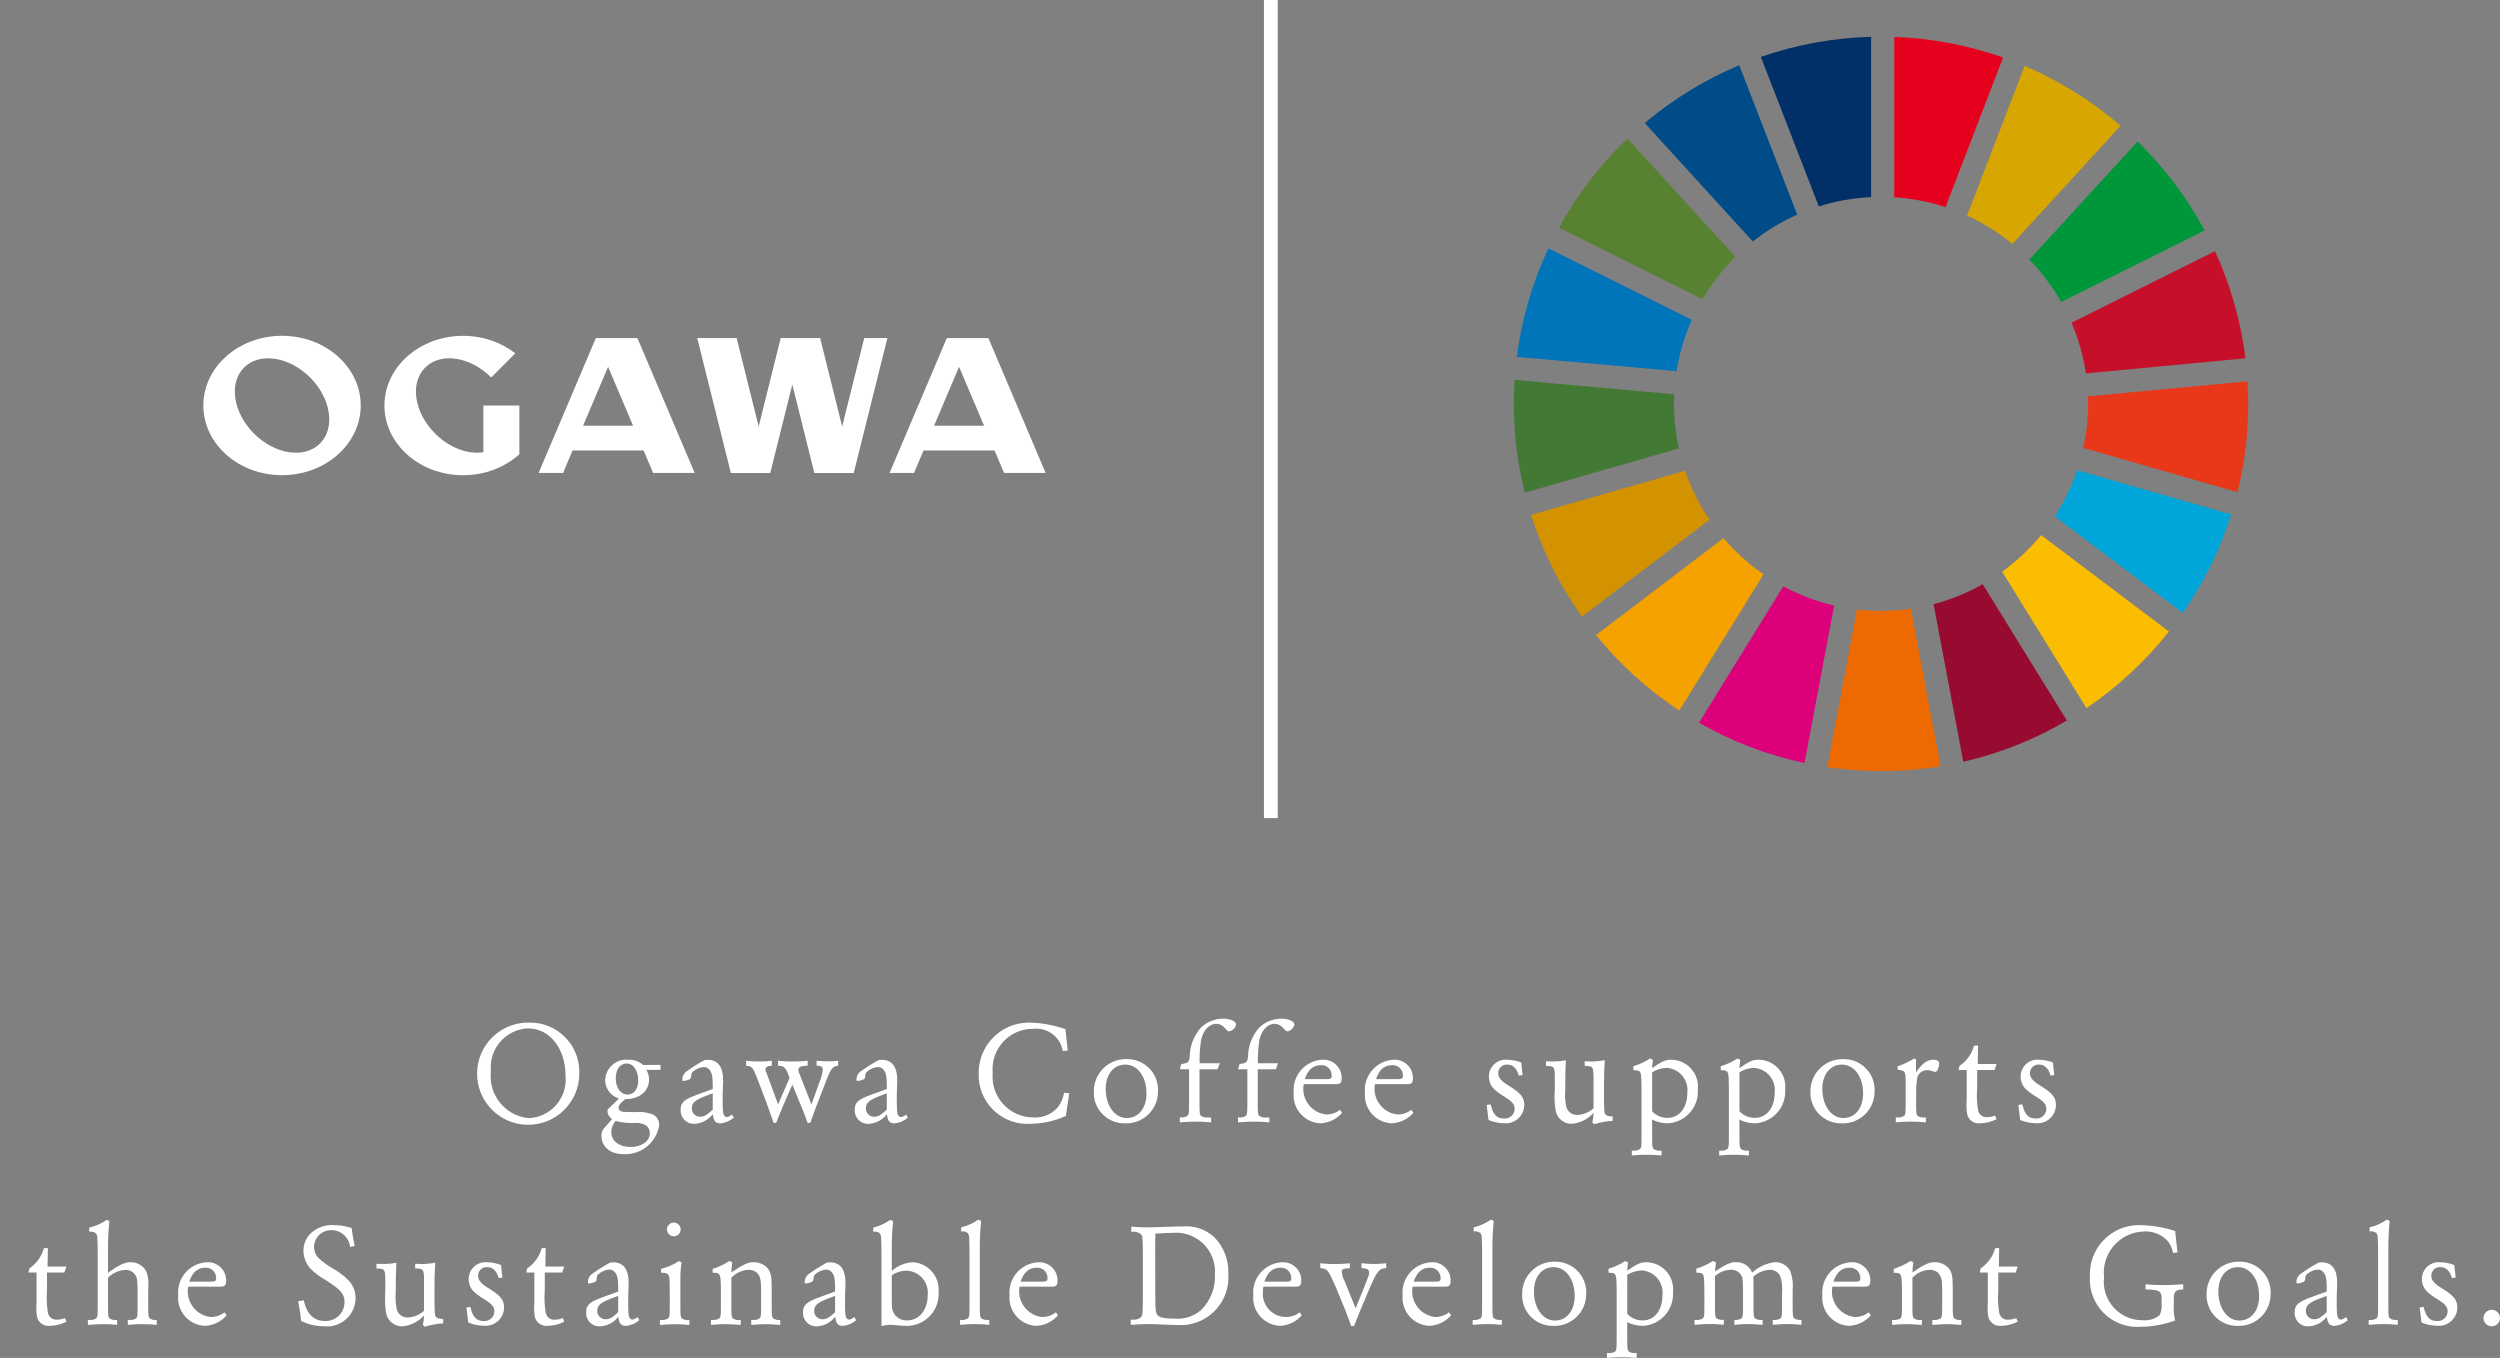 <?xml version="1.0" encoding="utf-8"?>
<!-- Generator: Adobe Illustrator 26.5.0, SVG Export Plug-In . SVG Version: 6.00 Build 0)  -->
<svg version="1.1" id="レイヤー_1" xmlns="http://www.w3.org/2000/svg" xmlns:xlink="http://www.w3.org/1999/xlink" x="0px"
	 y="0px" viewBox="0 0 135.781 73.753" style="enable-background:new 0 0 135.781 73.753;" xml:space="preserve">
<rect x="0" y="0" width="135.781" height="73.753" fill="#808080" stroke="none"/>
<style type="text/css">
	.st0{fill:#FFFFFF;}
	.st1{fill:#588131;}
	.st2{fill:#D7A600;}
	.st3{fill:#C60F28;}
	.st4{fill:#00973B;}
	.st5{fill:#427935;}
	.st6{fill:#FABD00;}
	.st7{fill:#E83819;}
	.st8{fill:#F5A200;}
	.st9{fill:#0075BA;}
	.st10{fill:#970B31;}
	.st11{fill:#00A6D9;}
	.st12{fill:#ED6A02;}
	.st13{fill:#E5001E;}
	.st14{fill:#DC007A;}
	.st15{fill:#003067;}
	.st16{fill:#D39200;}
	.st17{fill:#004C88;}
</style>
<path class="st0" d="M31.462,58.339c-0.014,1.533-1.268,2.764-2.8,2.75c-1.533-0.014-2.764-1.268-2.75-2.8
	c0.014-1.533,1.268-2.764,2.8-2.75c0.003,0,0.005,0,0.008,0c1.478-0.037,2.707,1.13,2.744,2.608
	C31.466,58.211,31.465,58.275,31.462,58.339z M26.662,58.195c-0.144,1.253,0.755,2.385,2.008,2.529
	c0.021,0.002,0.043,0.005,0.064,0.006c1.158-0.06,2.048-1.048,1.988-2.207c-0.001-0.027-0.003-0.054-0.006-0.08
	c0-1.5-0.855-2.59-2.047-2.59c-1.171,0.058-2.073,1.054-2.015,2.224c0.002,0.041,0.005,0.082,0.01,0.123L26.662,58.195z"/>
<path class="st0" d="M35.874,58.107h-0.767c0.095,0.16,0.144,0.342,0.144,0.528c0,0.632-0.52,1.063-1.28,1.063h-0.016l-0.143,0.128
	c-0.144,0.121-0.216,0.232-0.216,0.32c0.001,0.084,0.047,0.16,0.12,0.2c0.087,0.048,0.111,0.048,0.759,0.056
	c0.308-0.031,0.618,0.003,0.912,0.1c0.257,0.085,0.427,0.33,0.416,0.6c-0.14,0.945-0.974,1.629-1.928,1.583
	c-0.735,0-1.207-0.392-1.207-1c-0.014-0.168,0.051-0.334,0.176-0.447l0.4-0.456c-0.145-0.095-0.24-0.251-0.256-0.424
	c0.003-0.038,0.011-0.076,0.024-0.112l0.607-0.583c-0.447-0.131-0.753-0.542-0.751-1.008c0.029-0.638,0.569-1.132,1.207-1.103
	c0.016,0.001,0.032,0.002,0.049,0.003c0.296-0.012,0.586,0.091,0.808,0.288l0.943-0.008L35.874,58.107z M33.2,61.49
	c0,0.479,0.432,0.807,1.055,0.807c0.592,0,1.04-0.32,1.04-0.751c0.002-0.176-0.085-0.342-0.232-0.44
	c-0.198-0.098-0.42-0.137-0.64-0.112c-0.334,0.009-0.668-0.029-0.991-0.112C33.285,61.051,33.203,61.266,33.2,61.49z M33.44,58.547
	c0,0.536,0.263,0.9,0.647,0.9c0.344,0,0.576-0.3,0.576-0.744c0-0.56-0.256-0.943-0.632-0.943c-0.347,0.004-0.587,0.323-0.587,0.787
	H33.44z"/>
<path class="st0" d="M39.854,60.7c-0.199,0.176-0.448,0.285-0.712,0.312c-0.28,0-0.392-0.128-0.424-0.5
	c-0.241,0.316-0.61,0.51-1.007,0.528c-0.399,0.012-0.732-0.302-0.745-0.701c-0.001-0.02,0-0.04,0.001-0.059
	c0-0.4,0.176-0.559,0.888-0.823l0.855-0.312c0.005-0.197,0-0.395-0.015-0.592c-0.033-0.376-0.208-0.6-0.473-0.6
	c-0.219,0.019-0.427,0.109-0.591,0.255c-0.072,0.064-0.072,0.064-0.1,0.288c-0.007,0.055-0.039,0.102-0.088,0.128
	c-0.101,0.046-0.209,0.075-0.32,0.088c-0.036,0-0.065-0.03-0.064-0.066c0-0.002,0-0.004,0-0.006
	c-0.005-0.177,0.079-0.346,0.224-0.448c0.317-0.229,0.648-0.437,0.992-0.623l0.168-0.008c0.543,0,0.831,0.384,0.831,1.1
	l-0.024,0.776v0.551c0,0.512,0.056,0.68,0.232,0.68c0.064,0,0.1-0.024,0.208-0.088c0.02-0.018,0.041-0.034,0.064-0.048L39.854,60.7z
	 M38.326,59.525c-0.575,0.224-0.751,0.375-0.751,0.663c-0.012,0.244,0.177,0.452,0.421,0.464c0.012,0.001,0.023,0.001,0.035,0
	c0.215,0,0.376-0.1,0.679-0.384v-0.887L38.326,59.525z"/>
<path class="st0" d="M40.527,57.612c0.236,0.03,0.473,0.043,0.711,0.04c0.227,0.004,0.455-0.01,0.68-0.04v0.272
	c-0.248,0.008-0.344,0.072-0.344,0.208c0.007,0.079,0.031,0.155,0.072,0.223c0.024,0.056,0.04,0.1,0.048,0.128l0.568,1.543
	l0.623-1.447l-0.1-0.248c-0.128-0.32-0.248-0.416-0.527-0.407v-0.272c0.266,0.03,0.533,0.043,0.8,0.04
	c0.27,0.002,0.539-0.011,0.807-0.04v0.272h-0.079c-0.3,0.008-0.424,0.072-0.424,0.231c0.006,0.084,0.03,0.166,0.072,0.24
	l0.639,1.631l0.449-1.255c0.084-0.202,0.14-0.415,0.167-0.632c0-0.143-0.088-0.215-0.287-0.215h-0.048v-0.272
	c0.287,0.024,0.455,0.032,0.655,0.032c0.171,0.002,0.342-0.009,0.512-0.032v0.272c-0.288,0.023-0.384,0.144-0.624,0.751
	l-0.543,1.407c-0.16,0.416-0.216,0.576-0.344,0.944h-0.145c-0.079-0.232-0.151-0.416-0.319-0.832l-0.512-1.247l-0.544,1.247
	c-0.08,0.184-0.151,0.376-0.231,0.568c-0.031,0.065-0.057,0.132-0.08,0.2l-0.025,0.064h-0.143c-0.021-0.052-0.037-0.105-0.048-0.16
	l-0.344-0.96l-0.408-1.079c-0.327-0.848-0.344-0.871-0.687-0.9L40.527,57.612z"/>
<path class="st0" d="M49.308,60.7c-0.199,0.176-0.448,0.285-0.712,0.312c-0.279,0-0.392-0.128-0.423-0.5
	c-0.241,0.316-0.61,0.51-1.008,0.528c-0.399,0.012-0.732-0.301-0.744-0.7c-0.001-0.02,0-0.04,0.001-0.06
	c0-0.4,0.175-0.559,0.887-0.823l0.855-0.312c0.005-0.197,0-0.395-0.015-0.592c-0.033-0.376-0.208-0.6-0.472-0.6
	c-0.22,0.019-0.427,0.108-0.592,0.255c-0.072,0.064-0.072,0.064-0.095,0.288c-0.007,0.054-0.04,0.102-0.088,0.128
	c-0.102,0.046-0.21,0.076-0.321,0.088c-0.036-0.001-0.064-0.031-0.063-0.067c0-0.002,0-0.004,0-0.005
	c-0.005-0.177,0.078-0.345,0.223-0.448c0.317-0.229,0.648-0.437,0.992-0.623l0.168-0.008c0.544,0,0.831,0.384,0.831,1.1
	l-0.024,0.776v0.551c0,0.512,0.056,0.68,0.232,0.68c0.064,0,0.1-0.024,0.208-0.088c0.02-0.018,0.041-0.034,0.064-0.048L49.308,60.7z
	 M47.781,59.525c-0.576,0.224-0.751,0.375-0.751,0.663c-0.012,0.244,0.177,0.452,0.421,0.464c0.011,0.001,0.022,0.001,0.034,0
	c0.216,0,0.376-0.1,0.679-0.384v-0.887L47.781,59.525z"/>
<path class="st0" d="M57.723,57.092c-0.123-0.77-0.832-1.306-1.607-1.215c-1.208-0.012-2.197,0.958-2.209,2.167
	c-0.001,0.075,0.002,0.149,0.009,0.223c-0.114,1.219,0.782,2.3,2.001,2.413c0.068,0.006,0.137,0.01,0.206,0.01
	c0.521,0.036,1.027-0.182,1.359-0.584c0.156-0.226,0.262-0.481,0.312-0.751l0.279,0.024L57.89,60.61
	c-0.594,0.271-1.237,0.415-1.89,0.424c-1.459,0.109-2.731-0.986-2.84-2.446c-0.007-0.091-0.009-0.182-0.006-0.273
	c-0.025-1.508,1.176-2.75,2.684-2.775c0.049-0.001,0.098,0,0.146,0.001c0.64,0.023,1.274,0.142,1.879,0.352l0.128,1.159
	L57.723,57.092z"/>
<path class="st0" d="M62.892,59.3c-0.004,0.95-0.778,1.716-1.728,1.712c-0.018,0-0.037,0-0.055-0.001
	c-0.915,0.024-1.677-0.698-1.701-1.614c-0.001-0.04-0.001-0.081,0.001-0.121c-0.008-0.96,0.763-1.745,1.723-1.753
	c0.023,0,0.045,0,0.068,0.001c0.921-0.016,1.68,0.718,1.695,1.638C62.896,59.208,62.895,59.254,62.892,59.3z M60.054,59.14
	c0,0.911,0.487,1.583,1.144,1.583c0.631,0,1.071-0.536,1.071-1.327c0-0.92-0.48-1.575-1.152-1.575
	C60.486,57.82,60.054,58.355,60.054,59.14L60.054,59.14z"/>
<path class="st0" d="M66.251,57.748l-0.12,0.327h-0.983v1.831c0,0.552,0.008,0.616,0.08,0.7c0.11,0.069,0.239,0.1,0.368,0.088h0.184
	v0.264c-0.4-0.032-0.6-0.04-0.832-0.04s-0.44,0.008-0.872,0.04V60.69h0.057c0.129,0.011,0.258-0.02,0.367-0.09
	c0.073-0.08,0.08-0.144,0.08-0.7v-1.825h-0.5l0.073-0.279c0.391-0.064,0.439-0.1,0.463-0.44c0.015-0.57,0.231-1.116,0.608-1.543
	c0.323-0.31,0.752-0.484,1.2-0.488c0.392,0,0.712,0.144,0.712,0.328c-0.042,0.185-0.19,0.326-0.376,0.36c-0.072,0-0.072,0-0.256-0.2
	c-0.112-0.131-0.275-0.207-0.447-0.208c-0.384,0-0.712,0.36-0.824,0.887c-0.063,0.416-0.089,0.836-0.08,1.256H66.251z"/>
<path class="st0" d="M69.414,57.748l-0.119,0.327h-0.984v1.831c0,0.552,0.008,0.616,0.08,0.7c0.11,0.069,0.239,0.1,0.368,0.088
	h0.184v0.264c-0.4-0.032-0.6-0.04-0.832-0.04s-0.44,0.008-0.871,0.04V60.69h0.06c0.129,0.012,0.258-0.019,0.367-0.088
	c0.073-0.08,0.08-0.144,0.08-0.7v-1.827h-0.5l0.072-0.279c0.391-0.064,0.439-0.1,0.464-0.44c0.014-0.57,0.229-1.116,0.607-1.543
	c0.323-0.31,0.752-0.484,1.2-0.488c0.392,0,0.712,0.144,0.712,0.328c-0.042,0.185-0.19,0.326-0.376,0.36c-0.072,0-0.072,0-0.256-0.2
	c-0.112-0.131-0.275-0.207-0.447-0.208c-0.384,0-0.712,0.36-0.824,0.887c-0.063,0.416-0.089,0.836-0.08,1.256H69.414z"/>
<path class="st0" d="M72.894,60.442c-0.302,0.345-0.733,0.551-1.191,0.568c-0.841-0.044-1.487-0.761-1.443-1.602
	c0.001-0.02,0.003-0.04,0.004-0.061c-0.081-0.906,0.588-1.706,1.494-1.787c0.019-0.002,0.038-0.003,0.057-0.004
	c0.545-0.036,1.016,0.376,1.053,0.921c0.001,0.018,0.002,0.036,0.002,0.054c0,0.288-0.064,0.352-0.336,0.352h-1.727
	c-0.141,0.76,0.361,1.491,1.121,1.632c0.034,0.006,0.068,0.011,0.103,0.015c0.272,0.002,0.537-0.088,0.751-0.256L72.894,60.442z
	 M72.015,58.611c0.264,0,0.311-0.032,0.311-0.2c0.003-0.306-0.242-0.557-0.548-0.56c-0.014,0-0.029,0-0.043,0.001
	c-0.416,0-0.7,0.247-0.871,0.759L72.015,58.611z"/>
<path class="st0" d="M76.764,60.442c-0.302,0.345-0.733,0.551-1.191,0.568c-0.841-0.043-1.488-0.76-1.444-1.602
	c0.001-0.021,0.003-0.041,0.004-0.061c-0.08-0.907,0.589-1.707,1.496-1.787c0.018-0.002,0.037-0.003,0.055-0.004
	c0.546-0.036,1.017,0.376,1.054,0.922c0.001,0.018,0.002,0.036,0.002,0.053c0,0.288-0.064,0.352-0.336,0.352h-1.727
	c-0.141,0.76,0.361,1.491,1.121,1.632c0.034,0.006,0.068,0.011,0.102,0.015c0.272,0.003,0.538-0.088,0.752-0.256L76.764,60.442z
	 M75.884,58.611c0.264,0,0.312-0.032,0.312-0.2c0.003-0.306-0.242-0.557-0.548-0.56c-0.015,0-0.03,0-0.044,0.001
	c-0.415,0-0.7,0.247-0.871,0.759L75.884,58.611z"/>
<path class="st0" d="M82.692,58.387l-0.2,0.032c-0.112-0.391-0.32-0.6-0.624-0.6c-0.257-0.016-0.478,0.179-0.494,0.436
	c-0.001,0.009-0.001,0.018-0.001,0.027c0,0.248,0.159,0.44,0.591,0.7c0.648,0.4,0.824,0.624,0.824,1.055
	c-0.019,0.555-0.484,0.99-1.039,0.971c-0.019-0.001-0.037-0.002-0.056-0.003c-0.291-0.003-0.58-0.063-0.848-0.176l-0.1-0.816
	l0.216-0.032c0.128,0.552,0.328,0.768,0.72,0.768c0.295,0.026,0.555-0.192,0.581-0.487c0.001-0.011,0.002-0.022,0.002-0.033
	c0-0.24-0.12-0.391-0.535-0.655c-0.22-0.124-0.425-0.274-0.608-0.448c-0.168-0.183-0.259-0.424-0.256-0.672
	c0.009-0.507,0.427-0.911,0.933-0.902c0.017,0,0.034,0.001,0.051,0.002c0.265,0.006,0.527,0.058,0.775,0.152L82.692,58.387z"/>
<path class="st0" d="M87.588,60.874c-0.342,0.022-0.68,0.084-1.008,0.184l-0.095-0.1c0.041-0.168,0.063-0.339,0.064-0.512
	c-0.307,0.342-0.734,0.554-1.192,0.592c-0.432,0.002-0.801-0.31-0.871-0.736c-0.058-0.373-0.071-0.751-0.04-1.127v-0.544
	c0-0.711-0.016-0.727-0.48-0.735V57.64c0.144,0.008,0.224,0.008,0.312,0.008c0.257,0.006,0.514-0.015,0.767-0.064
	c-0.024,0.615-0.032,0.823-0.032,1.287v0.3c-0.029,0.318-0.01,0.639,0.057,0.951c0.076,0.272,0.333,0.453,0.615,0.432
	c0.32-0.019,0.625-0.146,0.864-0.36v-1.567c0-0.7-0.017-0.727-0.48-0.735v-0.256c0.128,0.008,0.232,0.016,0.288,0.016
	c0.268,0.003,0.536-0.021,0.8-0.072c-0.032,0.6-0.04,0.807-0.04,1.351v0.312c0,1.015,0.008,1.207,0.072,1.279s0.152,0.1,0.4,0.12
	L87.588,60.874z"/>
<path class="st0" d="M89.731,61.706c0,0.551,0.008,0.615,0.08,0.7c0.109,0.069,0.238,0.1,0.367,0.088h0.064v0.264
	c-0.268-0.029-0.537-0.042-0.807-0.04c-0.27-0.002-0.54,0.011-0.808,0.04v-0.264h0.088c0.126,0.011,0.253-0.02,0.36-0.088
	c0.072-0.08,0.08-0.144,0.08-0.7v-2.551c-0.008-0.992-0.008-1.008-0.392-1.031h-0.048v-0.217c0.319-0.093,0.622-0.233,0.9-0.415
	l0.16,0.072c-0.032,0.216-0.032,0.248-0.048,0.447c0.567-0.383,0.727-0.455,1.055-0.455c0.808,0.013,1.453,0.68,1.439,1.488
	c-0.001,0.045-0.004,0.09-0.008,0.135c0.059,0.951-0.664,1.771-1.616,1.83c-0.008,0-0.016,0.001-0.023,0.001
	c-0.294-0.002-0.583-0.07-0.847-0.2L89.731,61.706z M89.731,60.354c0.216,0.238,0.526,0.37,0.847,0.36
	c0.632,0,1.064-0.552,1.064-1.359c0.084-0.66-0.382-1.264-1.042-1.348c-0.023-0.003-0.046-0.005-0.069-0.007
	c-0.284,0.005-0.561,0.088-0.8,0.24V60.354z"/>
<path class="st0" d="M94.475,61.706c0,0.551,0.009,0.615,0.08,0.7c0.11,0.069,0.239,0.1,0.368,0.088h0.064v0.264
	c-0.268-0.029-0.537-0.042-0.807-0.04c-0.27-0.002-0.54,0.011-0.808,0.04v-0.264h0.088c0.126,0.011,0.253-0.02,0.36-0.088
	c0.072-0.08,0.08-0.144,0.08-0.7v-2.551c-0.008-0.992-0.008-1.008-0.392-1.031H93.46v-0.217c0.319-0.093,0.622-0.233,0.9-0.415
	l0.16,0.072c-0.024,0.148-0.04,0.297-0.049,0.447c0.568-0.383,0.728-0.455,1.056-0.455c0.808,0.013,1.453,0.68,1.439,1.488
	c-0.001,0.045-0.004,0.09-0.008,0.135c0.059,0.952-0.666,1.771-1.618,1.83c-0.007,0-0.014,0.001-0.021,0.001
	c-0.294-0.002-0.584-0.07-0.848-0.2L94.475,61.706z M94.475,60.354c0.216,0.238,0.526,0.37,0.848,0.36
	c0.631,0,1.064-0.552,1.064-1.359c0.084-0.66-0.382-1.264-1.042-1.348c-0.023-0.003-0.046-0.005-0.07-0.007
	c-0.284,0.005-0.561,0.088-0.8,0.24V60.354z"/>
<path class="st0" d="M101.813,59.3c-0.004,0.95-0.778,1.716-1.728,1.712c-0.018,0-0.037,0-0.055-0.001
	c-0.915,0.024-1.677-0.698-1.701-1.614c-0.001-0.04-0.001-0.081,0.001-0.121c-0.007-0.96,0.765-1.744,1.724-1.752
	c0.02,0,0.039,0,0.059,0.001c0.921-0.02,1.683,0.711,1.703,1.632C101.817,59.205,101.816,59.252,101.813,59.3z M98.974,59.14
	c0,0.911,0.488,1.583,1.143,1.583c0.632,0,1.072-0.536,1.072-1.327c0-0.92-0.48-1.575-1.152-1.575
	C99.406,57.82,98.974,58.355,98.974,59.14L98.974,59.14z"/>
<path class="st0" d="M103.062,57.916c0.315-0.107,0.617-0.25,0.9-0.424l0.1,0.04v0.711c0.344-0.5,0.607-0.687,0.959-0.687
	c0.177,0,0.3,0.08,0.3,0.2c0,0.232-0.112,0.463-0.216,0.463c-0.034-0.002-0.068-0.011-0.1-0.024
	c-0.111-0.047-0.23-0.071-0.351-0.071c-0.231,0.002-0.436,0.149-0.512,0.367c-0.049,0.266-0.074,0.537-0.072,0.808v0.607
	c0,0.552,0.008,0.616,0.08,0.7c0.11,0.069,0.239,0.1,0.368,0.088h0.08v0.264c-0.424-0.032-0.616-0.04-0.832-0.04
	c-0.232,0-0.416,0.008-0.8,0.04V60.69h0.088c0.129,0.012,0.258-0.019,0.368-0.088c0.072-0.08,0.08-0.144,0.08-0.7v-0.983
	c0-0.744-0.016-0.776-0.432-0.816L103.062,57.916z"/>
<path class="st0" d="M107.431,56.788l-0.016,1h1.024l-0.112,0.327h-0.943v0.968c-0.035,0.416-0.016,0.835,0.056,1.247
	c0.058,0.228,0.278,0.376,0.511,0.344c0.14-0.002,0.279-0.032,0.408-0.088l0.08,0.2c-0.283,0.142-0.594,0.218-0.911,0.224
	c-0.309,0.03-0.595-0.165-0.68-0.464c-0.046-0.256-0.057-0.516-0.032-0.775v-1.656h-0.44l0.048-0.223
	c0.388-0.259,0.669-0.65,0.792-1.1L107.431,56.788z"/>
<path class="st0" d="M111.572,58.387l-0.2,0.032c-0.111-0.391-0.319-0.6-0.623-0.6c-0.257-0.018-0.481,0.176-0.499,0.433
	c-0.001,0.01-0.001,0.02-0.001,0.03c0,0.248,0.16,0.44,0.592,0.7c0.647,0.4,0.823,0.624,0.823,1.055
	c-0.015,0.552-0.475,0.987-1.027,0.972c-0.023-0.001-0.045-0.002-0.068-0.004c-0.291-0.003-0.579-0.063-0.847-0.176l-0.1-0.816
	l0.216-0.032c0.128,0.552,0.328,0.768,0.72,0.768c0.295,0.027,0.555-0.191,0.582-0.486c0.001-0.011,0.002-0.023,0.002-0.034
	c0-0.24-0.12-0.391-0.536-0.655c-0.22-0.124-0.424-0.274-0.608-0.448c-0.167-0.183-0.258-0.424-0.255-0.672
	c0.009-0.507,0.427-0.911,0.934-0.902c0.017,0,0.033,0.001,0.049,0.002c0.265,0.006,0.527,0.058,0.775,0.152L111.572,58.387z"/>
<path class="st0" d="M2.6,67.788l-0.016,1h1.024l-0.113,0.327H2.552v0.968c-0.034,0.416-0.015,0.835,0.056,1.247
	c0.059,0.228,0.279,0.375,0.512,0.344c0.14-0.002,0.279-0.032,0.408-0.088l0.08,0.2c-0.283,0.142-0.595,0.218-0.912,0.224
	c-0.309,0.03-0.595-0.165-0.68-0.464c-0.045-0.256-0.055-0.516-0.031-0.775v-1.656h-0.44l0.048-0.223
	c0.388-0.259,0.668-0.65,0.791-1.1L2.6,67.788z"/>
<path class="st0" d="M5.867,69.124c0.608-0.424,0.9-0.568,1.192-0.568c0.368-0.022,0.715,0.173,0.887,0.5
	c0.091,0.231,0.129,0.479,0.112,0.727l-0.008,0.5v0.623c0,0.552,0.008,0.616,0.08,0.7c0.11,0.069,0.239,0.1,0.368,0.088h0.016v0.264
	c-0.266-0.029-0.533-0.042-0.8-0.04c-0.259-0.002-0.518,0.012-0.775,0.04V71.69h0.095c0.127,0.012,0.253-0.019,0.36-0.088
	c0.072-0.072,0.08-0.144,0.08-0.7v-0.543c0-0.752-0.016-0.92-0.111-1.088c-0.115-0.194-0.327-0.309-0.552-0.3
	c-0.356,0.019-0.693,0.17-0.944,0.424v1.511c0,0.552,0.008,0.624,0.08,0.7c0.11,0.069,0.239,0.1,0.368,0.088h0.048v0.264
	c-0.244-0.027-0.49-0.04-0.736-0.04c-0.223,0-0.415,0.008-0.855,0.04V71.69H4.86c0.129,0.012,0.258-0.019,0.368-0.088
	c0.072-0.08,0.079-0.144,0.079-0.7v-2.978c-0.016-0.831-0.016-0.831-0.087-0.919s-0.152-0.112-0.32-0.112H4.844v-0.216
	c0.343-0.082,0.668-0.226,0.959-0.424l0.136,0.072c-0.053,0.532-0.077,1.066-0.072,1.6V69.124z"/>
<path class="st0" d="M12.308,71.442c-0.302,0.345-0.733,0.551-1.192,0.568c-0.841-0.044-1.487-0.761-1.443-1.602
	c0.001-0.02,0.003-0.04,0.004-0.061c-0.08-0.907,0.589-1.707,1.496-1.787c0.018-0.002,0.037-0.003,0.055-0.004
	c0.546-0.036,1.017,0.376,1.054,0.922c0.001,0.018,0.002,0.036,0.002,0.053c0,0.288-0.064,0.352-0.336,0.352h-1.727
	c-0.141,0.76,0.361,1.491,1.121,1.632c0.034,0.006,0.068,0.011,0.103,0.015c0.272,0.002,0.537-0.088,0.751-0.256L12.308,71.442z
	 M11.428,69.611c0.264,0,0.312-0.032,0.312-0.2c0.003-0.306-0.242-0.557-0.548-0.56c-0.014,0-0.029,0-0.043,0.001
	c-0.416,0-0.7,0.247-0.872,0.759L11.428,69.611z"/>
<path class="st0" d="M19.012,67.724c-0.049-0.51-0.472-0.902-0.984-0.911c-0.515-0.023-0.951,0.375-0.974,0.89
	c0,0.01-0.001,0.019-0.001,0.029c0.002,0.218,0.088,0.427,0.24,0.584c0.233,0.219,0.49,0.409,0.767,0.568
	c0.332,0.184,0.635,0.415,0.9,0.687c0.231,0.26,0.357,0.596,0.352,0.944c-0.012,0.855-0.715,1.538-1.569,1.526
	c-0.044-0.001-0.087-0.003-0.131-0.007c-0.435,0.001-0.864-0.097-1.255-0.288c-0.029-0.322-0.077-0.642-0.144-0.959l-0.016-0.112
	l0.3-0.056c0.16,0.751,0.544,1.127,1.151,1.127c0.563,0.024,1.039-0.414,1.063-0.977c0-0.008,0.001-0.015,0.001-0.023
	c0-0.464-0.168-0.672-1-1.208c-0.318-0.171-0.609-0.389-0.863-0.647c-0.234-0.265-0.365-0.606-0.368-0.96
	c-0.003-0.339,0.126-0.666,0.36-0.911c0.343-0.339,0.814-0.514,1.295-0.48c0.329,0,0.656,0.054,0.968,0.16
	c0.032,0.326,0.087,0.649,0.167,0.967L19.012,67.724z"/>
<path class="st0" d="M24.074,71.874c-0.342,0.022-0.68,0.084-1.008,0.184l-0.1-0.1c0.042-0.167,0.063-0.339,0.064-0.512
	c-0.307,0.342-0.733,0.554-1.191,0.592c-0.432,0.001-0.801-0.31-0.872-0.736c-0.058-0.373-0.071-0.751-0.04-1.127v-0.544
	c0-0.711-0.016-0.727-0.48-0.735V68.64c0.144,0.008,0.225,0.008,0.312,0.008c0.258,0.006,0.515-0.015,0.768-0.064
	c-0.024,0.615-0.032,0.823-0.032,1.287v0.3c-0.028,0.318-0.009,0.638,0.056,0.951c0.076,0.272,0.334,0.453,0.616,0.432
	c0.32-0.018,0.625-0.145,0.863-0.36v-1.567c0-0.7-0.016-0.727-0.48-0.735v-0.256c0.128,0.008,0.232,0.016,0.288,0.016
	c0.268,0.003,0.536-0.021,0.8-0.072c-0.032,0.6-0.04,0.807-0.04,1.351v0.312c0,1.015,0.008,1.207,0.072,1.279s0.151,0.1,0.4,0.12
	L24.074,71.874z"/>
<path class="st0" d="M27.287,69.387l-0.2,0.032c-0.112-0.391-0.32-0.6-0.623-0.6c-0.257-0.018-0.481,0.176-0.499,0.433
	c-0.001,0.01-0.001,0.02-0.001,0.03c0,0.248,0.16,0.44,0.592,0.7c0.647,0.4,0.823,0.624,0.823,1.055
	c-0.019,0.555-0.484,0.99-1.039,0.972c-0.02-0.001-0.041-0.002-0.061-0.004c-0.291-0.003-0.579-0.063-0.847-0.176l-0.1-0.816
	l0.216-0.032c0.128,0.552,0.328,0.768,0.72,0.768c0.294,0.027,0.554-0.19,0.581-0.485c0.001-0.012,0.002-0.024,0.002-0.035
	c0-0.24-0.119-0.391-0.535-0.655c-0.22-0.124-0.425-0.274-0.608-0.448c-0.168-0.183-0.259-0.424-0.256-0.672
	c0.009-0.507,0.427-0.911,0.933-0.902c0.017,0,0.034,0.001,0.051,0.002c0.265,0.006,0.527,0.058,0.775,0.152L27.287,69.387z"/>
<path class="st0" d="M29.637,67.788l-0.017,1h1.024l-0.112,0.327h-0.943v0.968c-0.035,0.416-0.016,0.835,0.056,1.247
	c0.058,0.228,0.279,0.376,0.512,0.344c0.14-0.002,0.278-0.032,0.407-0.088l0.08,0.2c-0.283,0.142-0.594,0.218-0.911,0.224
	c-0.309,0.03-0.595-0.165-0.68-0.464c-0.046-0.256-0.057-0.516-0.032-0.775v-1.656h-0.44l0.048-0.223
	c0.388-0.259,0.669-0.65,0.792-1.1L29.637,67.788z"/>
<path class="st0" d="M34.72,71.7c-0.199,0.175-0.447,0.285-0.711,0.312c-0.28,0-0.393-0.128-0.424-0.5
	c-0.241,0.316-0.61,0.51-1.008,0.528c-0.399,0.012-0.732-0.301-0.744-0.7c-0.001-0.02,0-0.04,0.001-0.06
	c0-0.4,0.176-0.559,0.887-0.823l0.855-0.312c0.005-0.197,0-0.395-0.015-0.592c-0.032-0.376-0.208-0.6-0.472-0.6
	c-0.22,0.019-0.427,0.108-0.592,0.255c-0.072,0.064-0.072,0.064-0.095,0.288c-0.007,0.054-0.04,0.102-0.088,0.128
	c-0.102,0.046-0.21,0.076-0.321,0.088c-0.036-0.001-0.064-0.031-0.063-0.067c0-0.002,0-0.004,0-0.005
	c-0.005-0.177,0.079-0.346,0.224-0.448c0.316-0.229,0.647-0.437,0.991-0.623l0.168-0.008c0.544,0,0.831,0.384,0.831,1.1
	l-0.024,0.776v0.551c0,0.512,0.057,0.68,0.232,0.68c0.064,0,0.1-0.024,0.208-0.088c0.02-0.018,0.041-0.034,0.064-0.048L34.72,71.7z
	 M33.193,70.525c-0.576,0.224-0.751,0.375-0.751,0.663c-0.012,0.244,0.177,0.452,0.421,0.464c0.011,0.001,0.022,0.001,0.034,0
	c0.216,0,0.376-0.1,0.679-0.384v-0.887L33.193,70.525z"/>
<path class="st0" d="M35.906,68.916c0.344-0.086,0.671-0.229,0.967-0.424l0.144,0.072c-0.048,0.298-0.069,0.599-0.064,0.9v1.447
	c0,0.552,0.008,0.616,0.08,0.7c0.11,0.069,0.239,0.1,0.368,0.088h0.04v0.264c-0.242-0.028-0.485-0.042-0.728-0.04
	c-0.28,0-0.479,0.008-0.871,0.04V71.69h0.08c0.129,0.015,0.259-0.016,0.367-0.088c0.08-0.08,0.088-0.144,0.088-0.7v-0.751
	c-0.008-0.4-0.015-0.632-0.015-0.7c-0.025-0.256-0.137-0.336-0.456-0.327L35.906,68.916z M36.969,66.765
	c0.004,0.205-0.16,0.375-0.365,0.379s-0.375-0.16-0.379-0.365s0.16-0.375,0.365-0.379c0.003,0,0.007,0,0.01,0
	C36.801,66.403,36.964,66.564,36.969,66.765z"/>
<path class="st0" d="M39.721,70.906c0,0.552,0.008,0.616,0.08,0.7c0.11,0.069,0.239,0.1,0.368,0.088h0.064v0.264
	c-0.456-0.032-0.656-0.04-0.872-0.04c-0.249,0-0.497,0.013-0.744,0.04V71.69h0.088c0.129,0.012,0.259-0.019,0.369-0.088
	c0.071-0.08,0.08-0.144,0.08-0.7v-0.775c-0.009-0.975-0.017-1-0.449-1V68.92c0.321-0.105,0.627-0.25,0.912-0.432l0.152,0.072
	c-0.025,0.183-0.041,0.367-0.048,0.551c0.616-0.423,0.9-0.559,1.2-0.559c0.279-0.006,0.548,0.102,0.744,0.3
	c0.2,0.231,0.248,0.431,0.248,1.111v0.943c0,0.552,0.008,0.616,0.079,0.7c0.11,0.069,0.24,0.1,0.369,0.088h0.015v0.264
	c-0.447-0.032-0.607-0.04-0.783-0.04s-0.336,0.008-0.791,0.04V71.69h0.087c0.129,0.012,0.258-0.019,0.368-0.088
	c0.072-0.08,0.08-0.144,0.08-0.7v-0.871c0-0.544-0.056-0.744-0.24-0.92c-0.123-0.097-0.276-0.148-0.432-0.144
	c-0.36,0.012-0.699,0.168-0.943,0.432L39.721,70.906z"/>
<path class="st0" d="M46.5,71.7c-0.199,0.176-0.448,0.285-0.712,0.312c-0.28,0-0.392-0.128-0.424-0.5
	c-0.241,0.316-0.61,0.51-1.007,0.528c-0.399,0.012-0.732-0.301-0.744-0.7c-0.001-0.02,0-0.04,0.001-0.06
	c0-0.4,0.175-0.559,0.887-0.823l0.855-0.312c0.006-0.197,0-0.395-0.016-0.592c-0.032-0.376-0.208-0.6-0.472-0.6
	c-0.219,0.019-0.427,0.109-0.591,0.255c-0.072,0.064-0.072,0.064-0.1,0.288c-0.007,0.055-0.039,0.102-0.088,0.128
	c-0.101,0.046-0.209,0.075-0.32,0.088c-0.036,0-0.065-0.03-0.064-0.066c0-0.002,0-0.004,0-0.006
	c-0.005-0.177,0.079-0.346,0.224-0.448c0.317-0.229,0.648-0.437,0.992-0.623l0.168-0.008c0.543,0,0.831,0.384,0.831,1.1
	l-0.024,0.776v0.551c0,0.512,0.056,0.68,0.232,0.68c0.064,0,0.1-0.024,0.208-0.088c0.02-0.018,0.041-0.034,0.064-0.048L46.5,71.7z
	 M44.972,70.525c-0.575,0.224-0.751,0.375-0.751,0.663c-0.012,0.244,0.177,0.452,0.421,0.464c0.011,0.001,0.022,0.001,0.034,0
	c0.217,0,0.376-0.1,0.68-0.384v-0.887L44.972,70.525z"/>
<path class="st0" d="M48.435,69.028c0.32-0.288,0.729-0.454,1.159-0.472c0.82,0.055,1.44,0.764,1.385,1.584
	c-0.001,0.01-0.001,0.021-0.002,0.031c0.061,0.953-0.663,1.775-1.615,1.836c-0.037,0.002-0.074,0.004-0.112,0.004
	c-0.128,0-0.3-0.008-0.471-0.024c-0.149-0.02-0.299-0.031-0.449-0.032c-0.154,0.003-0.306,0.025-0.455,0.064v-4.062
	c-0.016-0.863-0.016-0.863-0.08-0.951s-0.152-0.112-0.312-0.112h-0.056v-0.216c0.332-0.086,0.646-0.23,0.928-0.424l0.152,0.072
	c-0.054,0.542-0.078,1.086-0.072,1.631L48.435,69.028z M48.435,70.419c0,0.655,0.008,0.7,0.088,0.863
	c0.139,0.28,0.431,0.449,0.743,0.432c0.664,0,1.12-0.568,1.12-1.375c0.071-0.659-0.406-1.251-1.065-1.321
	c-0.034-0.004-0.069-0.006-0.103-0.007c-0.279,0.007-0.551,0.093-0.783,0.248V70.419z"/>
<path class="st0" d="M53.728,71.954c-0.258-0.027-0.517-0.04-0.776-0.04c-0.24,0-0.423,0.008-0.807,0.04V71.69H52.2
	c0.129,0.014,0.26-0.017,0.369-0.088c0.08-0.08,0.088-0.144,0.088-0.7v-3c-0.017-0.824-0.017-0.824-0.081-0.911
	c-0.082-0.087-0.201-0.129-0.319-0.112H52.2v-0.216c0.336-0.081,0.654-0.225,0.936-0.424l0.152,0.072
	c-0.053,0.529-0.077,1.06-0.072,1.591v3c0,0.552,0.008,0.616,0.08,0.7c0.11,0.069,0.239,0.1,0.368,0.088h0.064L53.728,71.954z"/>
<path class="st0" d="M57.461,71.442c-0.302,0.345-0.733,0.551-1.191,0.568c-0.841-0.044-1.487-0.761-1.443-1.602
	c0.001-0.02,0.003-0.04,0.004-0.061c-0.081-0.906,0.588-1.706,1.494-1.787c0.019-0.002,0.038-0.003,0.057-0.004
	c0.546-0.036,1.017,0.376,1.054,0.922c0.001,0.018,0.002,0.036,0.002,0.053c0,0.288-0.065,0.352-0.336,0.352h-1.727
	c-0.141,0.76,0.361,1.491,1.121,1.632c0.034,0.006,0.069,0.011,0.104,0.015c0.272,0.003,0.538-0.088,0.752-0.256L57.461,71.442z
	 M56.582,69.611c0.264,0,0.312-0.032,0.312-0.2c0.003-0.306-0.242-0.557-0.548-0.56c-0.015,0-0.03,0-0.044,0.001
	c-0.415,0-0.7,0.247-0.871,0.759L56.582,69.611z"/>
<path class="st0" d="M61.447,66.621c0.376,0.032,0.576,0.04,0.887,0.04c0.208,0,0.208,0,1.376-0.04
	c0.152-0.008,0.32-0.008,0.5-0.008c0.642-0.065,1.28,0.151,1.751,0.592c0.514,0.532,0.786,1.251,0.752,1.99
	c0.101,1.428-0.975,2.669-2.403,2.77c-0.089,0.006-0.179,0.008-0.268,0.005c-0.151,0-0.535-0.016-0.927-0.032
	c-0.256-0.016-0.5-0.024-0.711-0.024c-0.312,0-0.528,0.008-0.992,0.04v-0.28h0.1c0.156,0.019,0.314-0.024,0.439-0.12
	c0.105-0.1,0.105-0.1,0.12-0.911v-2.711c-0.015-0.807-0.015-0.807-0.12-0.911c-0.125-0.096-0.283-0.139-0.439-0.12H61.44
	L61.447,66.621z M62.747,70.275c0,0.911,0.016,1.031,0.128,1.159s0.4,0.184,0.927,0.184c0.528,0.044,1.051-0.13,1.448-0.48
	c0.5-0.503,0.766-1.192,0.736-1.9c0.094-1.165-0.775-2.186-1.941-2.28c-0.12-0.01-0.24-0.009-0.359,0.002
	c-0.168,0-0.232,0-0.936,0.04c-0.008,0.431-0.008,0.663-0.008,0.687L62.747,70.275z"/>
<path class="st0" d="M70.7,71.442c-0.302,0.345-0.733,0.551-1.191,0.568c-0.841-0.044-1.487-0.761-1.443-1.602
	c0.001-0.02,0.003-0.04,0.004-0.061c-0.081-0.906,0.588-1.706,1.494-1.787c0.019-0.002,0.038-0.003,0.057-0.004
	c0.545-0.036,1.016,0.376,1.053,0.921c0.001,0.018,0.002,0.036,0.002,0.054c0,0.288-0.064,0.352-0.336,0.352h-1.724
	c-0.017,0.084-0.026,0.17-0.025,0.256c-0.07,0.695,0.438,1.315,1.133,1.385c0.038,0.004,0.077,0.006,0.115,0.006
	c0.272,0.002,0.537-0.088,0.751-0.256L70.7,71.442z M69.821,69.611c0.263,0,0.312-0.032,0.312-0.2
	c0.003-0.306-0.242-0.557-0.548-0.56c-0.015,0-0.03,0-0.044,0.001c-0.416,0-0.7,0.247-0.872,0.759L69.821,69.611z"/>
<path class="st0" d="M71.707,68.612c0.258,0.03,0.517,0.043,0.776,0.04c0.278,0.003,0.555-0.011,0.831-0.04v0.263
	c-0.352,0.017-0.44,0.057-0.44,0.2c0.017,0.168,0.066,0.331,0.144,0.48l0.608,1.5l0.456-1.119c0.263-0.656,0.28-0.712,0.28-0.815
	c0-0.168-0.1-0.232-0.416-0.249v-0.263c0.225,0.028,0.452,0.042,0.679,0.04c0.222,0.002,0.444-0.011,0.664-0.04v0.263
	c-0.383,0.017-0.488,0.145-0.912,1.12l-0.477,1.13c-0.152,0.376-0.3,0.736-0.36,0.9h-0.152c-0.168-0.456-0.216-0.592-0.312-0.84
	l-0.527-1.279c-0.416-0.951-0.448-0.991-0.84-1.032L71.707,68.612z"/>
<path class="st0" d="M78.81,71.442c-0.302,0.345-0.733,0.551-1.192,0.568c-0.841-0.044-1.487-0.761-1.443-1.602
	c0.001-0.02,0.003-0.04,0.004-0.061c-0.08-0.907,0.59-1.707,1.496-1.787c0.019-0.002,0.037-0.003,0.056-0.004
	c0.545-0.036,1.016,0.376,1.053,0.921c0.001,0.018,0.002,0.036,0.002,0.054c0,0.288-0.064,0.352-0.336,0.352h-1.727
	c-0.141,0.76,0.361,1.491,1.121,1.632c0.034,0.006,0.068,0.011,0.103,0.015c0.272,0.002,0.537-0.088,0.751-0.256L78.81,71.442z
	 M77.93,69.611c0.265,0,0.312-0.032,0.312-0.2c0.003-0.306-0.242-0.557-0.548-0.56c-0.014,0-0.029,0-0.043,0.001
	c-0.416,0-0.7,0.247-0.872,0.759L77.93,69.611z"/>
<path class="st0" d="M81.568,71.954c-0.257-0.027-0.516-0.04-0.775-0.04c-0.24,0-0.424,0.008-0.808,0.04V71.69h0.056
	c0.129,0.015,0.259-0.017,0.368-0.088c0.08-0.08,0.088-0.144,0.088-0.7v-3c-0.016-0.824-0.016-0.824-0.08-0.911
	c-0.082-0.087-0.202-0.128-0.32-0.112h-0.056v-0.216c0.336-0.082,0.653-0.225,0.936-0.424l0.151,0.072
	c-0.053,0.529-0.077,1.06-0.072,1.591v3c0,0.552,0.009,0.616,0.081,0.7c0.109,0.069,0.238,0.1,0.367,0.088h0.064L81.568,71.954z"/>
<path class="st0" d="M86.15,70.3c-0.005,0.95-0.779,1.717-1.73,1.712c-0.018,0-0.036,0-0.054-0.001
	c-0.915,0.021-1.675-0.703-1.696-1.619c-0.001-0.039,0-0.078,0.001-0.116c-0.007-0.96,0.765-1.744,1.724-1.752
	c0.02,0,0.039,0,0.059,0.001c0.921-0.017,1.682,0.715,1.699,1.636C86.154,70.208,86.153,70.254,86.15,70.3z M83.311,70.14
	c0,0.911,0.488,1.583,1.143,1.583c0.632,0,1.072-0.536,1.072-1.327c0-0.92-0.48-1.575-1.152-1.575
	C83.743,68.82,83.311,69.355,83.311,70.14L83.311,70.14z"/>
<path class="st0" d="M88.38,72.706c0,0.551,0.008,0.615,0.08,0.695c0.11,0.069,0.239,0.1,0.368,0.088h0.064v0.264
	c-0.268-0.029-0.538-0.042-0.808-0.04c-0.27-0.002-0.539,0.012-0.807,0.04v-0.264h0.088c0.126,0.011,0.253-0.02,0.36-0.088
	c0.072-0.08,0.08-0.144,0.08-0.695v-2.551c-0.008-0.992-0.008-1.008-0.392-1.031h-0.048v-0.217c0.319-0.093,0.622-0.233,0.9-0.415
	l0.16,0.072c-0.032,0.216-0.032,0.248-0.048,0.447c0.568-0.383,0.728-0.455,1.056-0.455c0.808,0.013,1.453,0.68,1.439,1.488
	c-0.001,0.045-0.004,0.09-0.008,0.135c0.059,0.951-0.664,1.771-1.616,1.83c-0.008,0-0.016,0.001-0.023,0.001
	c-0.294-0.002-0.584-0.07-0.848-0.2L88.38,72.706z M88.38,71.354c0.216,0.238,0.526,0.37,0.848,0.36
	c0.632,0,1.063-0.552,1.063-1.359c0.084-0.66-0.382-1.264-1.042-1.348c-0.023-0.003-0.046-0.005-0.069-0.007
	c-0.284,0.005-0.56,0.088-0.8,0.24V71.354z"/>
<path class="st0" d="M93.2,68.564c-0.032,0.224-0.032,0.264-0.048,0.488c0.584-0.384,0.84-0.5,1.1-0.5
	c0.395-0.03,0.765,0.2,0.912,0.568c0.337-0.306,0.757-0.504,1.207-0.568c0.365-0.024,0.708,0.173,0.871,0.5
	c0.117,0.336,0.158,0.693,0.121,1.047v0.8c0,0.552,0.007,0.616,0.08,0.7c0.107,0.068,0.233,0.099,0.359,0.088h0.04v0.264
	c-0.4-0.032-0.567-0.04-0.759-0.04s-0.344,0.008-0.8,0.04V71.69h0.056c0.129,0.012,0.258-0.019,0.368-0.088
	c0.072-0.08,0.08-0.144,0.08-0.7v-0.711c0.028-0.288-0.002-0.579-0.088-0.856c-0.098-0.234-0.331-0.381-0.584-0.368
	c-0.331,0.018-0.644,0.151-0.887,0.376c0.008,0.112,0.008,0.112,0.008,0.552v1.007c0,0.552,0.008,0.616,0.08,0.7
	c0.11,0.069,0.239,0.1,0.368,0.088h0.048v0.264c-0.4-0.032-0.584-0.04-0.808-0.04c-0.243-0.001-0.486,0.013-0.727,0.04V71.69h0.023
	c0.129,0.012,0.258-0.019,0.368-0.088c0.072-0.08,0.08-0.144,0.08-0.7v-0.711c-0.008-0.72-0.016-0.784-0.1-0.928
	c-0.119-0.198-0.338-0.313-0.568-0.3c-0.317,0.011-0.619,0.133-0.855,0.344v1.591c0,0.552,0.008,0.616,0.08,0.7
	c0.11,0.069,0.239,0.1,0.368,0.088h0.032v0.264c-0.376-0.032-0.544-0.04-0.752-0.04c-0.184,0-0.256,0-0.84,0.04v-0.26h0.088
	c0.129,0.012,0.258-0.019,0.368-0.088c0.072-0.08,0.08-0.144,0.08-0.7v-0.767c-0.008-0.976-0.008-0.992-0.392-1.015H92.13v-0.217
	c0.319-0.093,0.622-0.233,0.9-0.415L93.2,68.564z"/>
<path class="st0" d="M101.607,71.442c-0.302,0.345-0.733,0.551-1.192,0.568c-0.841-0.044-1.487-0.761-1.443-1.602
	c0.001-0.02,0.003-0.04,0.004-0.061c-0.08-0.907,0.589-1.707,1.496-1.787c0.018-0.002,0.037-0.003,0.055-0.004
	c0.545-0.036,1.016,0.376,1.053,0.921c0.001,0.018,0.002,0.036,0.002,0.054c0,0.288-0.063,0.352-0.335,0.352H99.52
	c-0.145,0.755,0.35,1.485,1.105,1.63c0.039,0.008,0.079,0.013,0.118,0.018c0.272,0.002,0.537-0.088,0.751-0.256L101.607,71.442z
	 M100.727,69.611c0.264,0,0.312-0.032,0.312-0.2c0.003-0.306-0.242-0.557-0.548-0.56c-0.015,0-0.03,0-0.044,0.001
	c-0.415,0-0.7,0.247-0.872,0.759L100.727,69.611z"/>
<path class="st0" d="M103.868,70.906c0,0.552,0.008,0.616,0.081,0.7c0.109,0.069,0.238,0.1,0.367,0.088h0.064v0.264
	c-0.456-0.032-0.656-0.04-0.871-0.04c-0.249,0-0.497,0.013-0.744,0.04V71.69h0.088c0.129,0.012,0.258-0.019,0.367-0.088
	c0.072-0.08,0.081-0.144,0.081-0.7v-0.775c-0.009-0.975-0.017-1-0.448-1V68.92c0.321-0.105,0.627-0.25,0.911-0.432l0.152,0.072
	c-0.025,0.183-0.041,0.367-0.048,0.551c0.616-0.423,0.9-0.559,1.2-0.559c0.278-0.006,0.547,0.102,0.743,0.3
	c0.2,0.231,0.248,0.431,0.248,1.111v0.943c0,0.552,0.008,0.616,0.08,0.7c0.11,0.069,0.239,0.1,0.368,0.088h0.016v0.264
	c-0.448-0.032-0.608-0.04-0.783-0.04s-0.336,0.008-0.792,0.04V71.69h0.087c0.129,0.012,0.259-0.019,0.369-0.088
	c0.071-0.08,0.08-0.144,0.08-0.7v-0.871c0-0.544-0.056-0.744-0.241-0.92c-0.123-0.097-0.275-0.148-0.431-0.144
	c-0.36,0.012-0.7,0.167-0.944,0.432V70.906z"/>
<path class="st0" d="M108.579,67.788l-0.016,1h1.024l-0.112,0.327h-0.943v0.968c-0.034,0.416-0.016,0.835,0.055,1.247
	c0.059,0.228,0.279,0.375,0.512,0.344c0.14-0.002,0.279-0.032,0.408-0.088l0.08,0.2c-0.283,0.142-0.595,0.218-0.912,0.224
	c-0.309,0.029-0.594-0.166-0.68-0.464c-0.045-0.256-0.055-0.516-0.031-0.775v-1.656h-0.44l0.048-0.223
	c0.388-0.259,0.669-0.65,0.792-1.1L108.579,67.788z"/>
<path class="st0" d="M118.025,68.052c-0.042-0.234-0.14-0.453-0.287-0.64c-0.324-0.361-0.795-0.555-1.28-0.527
	c-1.235,0.023-2.218,1.042-2.196,2.278c0.001,0.07,0.006,0.139,0.014,0.208c-0.134,1.148,0.687,2.187,1.835,2.321
	c0.083,0.01,0.167,0.014,0.251,0.014c0.333,0.033,0.666-0.064,0.928-0.272c0.097-0.196,0.135-0.415,0.112-0.632v-0.3
	c0-0.216-0.056-0.328-0.184-0.384s-0.176-0.064-0.688-0.088v-0.28c0.316,0.035,0.634,0.051,0.952,0.048
	c0.32,0,0.592-0.008,1.095-0.048v0.28c-0.448,0.024-0.512,0.1-0.512,0.56v0.271c-0.021,0.287,0.004,0.576,0.072,0.856
	c-0.601,0.223-1.237,0.34-1.879,0.344c-1.42,0.098-2.651-0.973-2.749-2.393c-0.008-0.114-0.008-0.228-0.001-0.342
	c-0.066-1.473,1.074-2.72,2.546-2.786c0.105-0.005,0.211-0.003,0.316,0.004c0.601,0.021,1.196,0.126,1.767,0.312l0.128,1.167
	L118.025,68.052z"/>
<path class="st0" d="M123.323,70.3c-0.005,0.95-0.779,1.717-1.73,1.712c-0.018,0-0.036,0-0.054-0.001
	c-0.915,0.021-1.674-0.703-1.695-1.618c-0.001-0.039,0-0.078,0.001-0.117c-0.008-0.959,0.763-1.743,1.722-1.752
	c0.02,0,0.04,0,0.06,0.001c0.921-0.017,1.682,0.715,1.699,1.636C123.327,70.208,123.326,70.254,123.323,70.3z M120.484,70.14
	c0,0.911,0.488,1.583,1.143,1.583c0.632,0,1.072-0.536,1.072-1.327c0-0.92-0.48-1.575-1.151-1.575
	C120.916,68.82,120.484,69.355,120.484,70.14L120.484,70.14z"/>
<path class="st0" d="M127.514,71.7c-0.199,0.175-0.447,0.285-0.711,0.312c-0.28,0-0.393-0.128-0.424-0.5
	c-0.241,0.316-0.61,0.51-1.008,0.528c-0.399,0.012-0.732-0.301-0.744-0.7c-0.001-0.02,0-0.04,0.001-0.06
	c0-0.4,0.175-0.559,0.887-0.823l0.855-0.312c0.005-0.197,0-0.395-0.015-0.592c-0.032-0.376-0.208-0.6-0.472-0.6
	c-0.22,0.019-0.427,0.108-0.592,0.255c-0.072,0.064-0.072,0.064-0.095,0.288c-0.007,0.054-0.04,0.102-0.088,0.128
	c-0.102,0.046-0.21,0.076-0.321,0.088c-0.036-0.001-0.064-0.031-0.063-0.067c0-0.002,0-0.004,0-0.005
	c-0.005-0.177,0.079-0.346,0.224-0.448c0.316-0.229,0.647-0.437,0.991-0.623l0.168-0.008c0.544,0,0.831,0.384,0.831,1.1
	l-0.024,0.776v0.551c0,0.512,0.056,0.68,0.232,0.68c0.064,0,0.1-0.024,0.208-0.088c0.02-0.018,0.041-0.034,0.064-0.048L127.514,71.7
	z M125.987,70.525c-0.576,0.224-0.751,0.375-0.751,0.663c-0.012,0.244,0.177,0.452,0.421,0.464c0.011,0.001,0.022,0.001,0.034,0
	c0.216,0,0.376-0.1,0.679-0.384v-0.887L125.987,70.525z"/>
<path class="st0" d="M130.232,71.954c-0.258-0.027-0.517-0.04-0.776-0.04c-0.24,0-0.424,0.008-0.807,0.04V71.69h0.055
	c0.129,0.015,0.259-0.017,0.368-0.088c0.08-0.08,0.088-0.144,0.088-0.7v-3c-0.016-0.824-0.016-0.824-0.08-0.911
	c-0.082-0.087-0.202-0.128-0.32-0.112h-0.06v-0.216c0.336-0.081,0.653-0.225,0.936-0.424l0.152,0.072
	c-0.053,0.529-0.077,1.06-0.072,1.591v3c0,0.552,0.008,0.616,0.08,0.7c0.109,0.069,0.238,0.1,0.367,0.088h0.065L130.232,71.954z"/>
<path class="st0" d="M133.373,69.387l-0.2,0.032c-0.112-0.391-0.32-0.6-0.624-0.6c-0.258-0.018-0.481,0.177-0.499,0.435
	c-0.001,0.009-0.001,0.019-0.001,0.028c0,0.248,0.16,0.44,0.592,0.7c0.648,0.4,0.824,0.624,0.824,1.055
	c-0.019,0.555-0.484,0.99-1.039,0.972c-0.02-0.001-0.041-0.002-0.061-0.004c-0.291-0.003-0.579-0.063-0.847-0.176l-0.1-0.816
	l0.216-0.032c0.128,0.552,0.328,0.768,0.72,0.768c0.295,0.026,0.555-0.192,0.581-0.487c0.001-0.011,0.002-0.022,0.002-0.033
	c0-0.24-0.12-0.391-0.535-0.655c-0.221-0.123-0.425-0.274-0.608-0.448c-0.168-0.183-0.259-0.424-0.256-0.672
	c0.008-0.506,0.425-0.91,0.931-0.902c0.017,0,0.034,0.001,0.052,0.002c0.265,0.006,0.528,0.058,0.776,0.152L133.373,69.387z"/>
<path class="st0" d="M135.781,71.586c0,0.247-0.201,0.448-0.448,0.448s-0.448-0.201-0.448-0.448s0.201-0.448,0.448-0.448
	c0.003,0,0.005,0,0.008,0C135.585,71.142,135.781,71.342,135.781,71.586z"/>
<path class="st1" d="M92.466,16.25c0.494-0.84,1.095-1.614,1.788-2.3l-5.862-6.427c-1.48,1.415-2.735,3.049-3.721,4.844
	L92.466,16.25z"/>
<path class="st2" d="M106.836,11.71c0.883,0.404,1.709,0.922,2.458,1.54l5.879-6.418c-1.559-1.345-3.316-2.442-5.21-3.251
	L106.836,11.71z"/>
<path class="st3" d="M120.3,13.642l-7.791,3.884c0.378,0.88,0.64,1.805,0.78,2.753l8.667-0.819
	C121.706,17.447,121.148,15.485,120.3,13.642"/>
<path class="st4" d="M111.948,16.4l7.79-3.883c-0.962-1.786-2.189-3.416-3.64-4.834L110.22,14.1
	C110.892,14.79,111.473,15.563,111.948,16.4"/>
<path class="st5" d="M90.918,21.937c0-0.176,0.006-0.351,0.014-0.525l-8.669-0.776c-0.027,0.429-0.044,0.863-0.044,1.3
	c0,1.625,0.198,3.244,0.59,4.821l8.373-2.4C91.007,23.563,90.918,22.752,90.918,21.937"/>
<path class="st6" d="M110.857,29.061c-0.617,0.751-1.327,1.419-2.114,1.989l4.577,7.411c1.697-1.151,3.207-2.554,4.48-4.161
	L110.857,29.061z"/>
<path class="st7" d="M113.409,21.937c0,0.804-0.086,1.606-0.258,2.391l8.371,2.405c0.39-1.57,0.586-3.182,0.585-4.8
	c0-0.411-0.013-0.82-0.038-1.225l-8.668,0.819c0.005,0.136,0.008,0.27,0.008,0.406"/>
<path class="st8" d="M93.61,29.227l-6.929,5.266c1.291,1.589,2.817,2.972,4.525,4.1l4.576-7.4c-0.806-0.558-1.536-1.218-2.172-1.963
	"/>
<path class="st9" d="M91.059,20.161c0.153-0.963,0.432-1.902,0.83-2.792l-7.789-3.88c-0.876,1.863-1.456,3.852-1.719,5.894
	L91.059,20.161z"/>
<path class="st10" d="M112.256,39.131l-4.571-7.4c-0.839,0.475-1.735,0.839-2.667,1.084l1.613,8.561
	c1.979-0.455,3.876-1.212,5.625-2.244"/>
<path class="st11" d="M112.817,25.54c-0.3,0.882-0.709,1.724-1.216,2.506l6.95,5.243c1.141-1.639,2.028-3.441,2.631-5.345
	L112.817,25.54z"/>
<path class="st12" d="M103.785,33.064c-0.537,0.078-1.079,0.117-1.622,0.118c-0.437-0.001-0.874-0.027-1.309-0.077l-1.612,8.561
	c2.042,0.301,4.118,0.284,6.155-0.048L103.785,33.064z"/>
<path class="st13" d="M102.882,10.713c0.947,0.06,1.882,0.241,2.783,0.538l3.127-8.126c-1.902-0.671-3.895-1.049-5.91-1.119V10.713z
	"/>
<path class="st14" d="M99.615,32.89c-0.962-0.224-1.89-0.575-2.76-1.044l-4.579,7.407c1.785,1.022,3.718,1.761,5.729,2.19
	L99.615,32.89z"/>
<path class="st15" d="M98.784,11.211c0.921-0.291,1.876-0.462,2.841-0.506V2c-2.041,0.053-4.061,0.421-5.989,1.091L98.784,11.211z"
	/>
<path class="st16" d="M92.847,28.227c-0.558-0.824-1.004-1.718-1.326-2.66l-8.367,2.4c0.628,1.974,1.56,3.839,2.764,5.525
	L92.847,28.227z"/>
<path class="st17" d="M95.2,13.116c0.74-0.586,1.55-1.076,2.412-1.459l-3.151-8.116c-1.859,0.782-3.589,1.841-5.131,3.142
	L95.2,13.116z"/>
<rect x="68.648" y="0" class="st0" width="0.75" height="44.432"/>
<g>
	<g>
		<g>
			<path class="st0" d="M15.318,18.238c-2.361,0-4.274,1.694-4.274,3.785s1.913,3.785,4.274,3.785s4.274-1.694,4.274-3.785
				C19.592,19.933,17.679,18.238,15.318,18.238z M17.381,24.087c-0.841,0.841-2.448,0.601-3.586-0.539
				c-1.139-1.139-1.381-2.745-0.539-3.586c0.841-0.841,2.448-0.601,3.586,0.539C17.981,21.639,18.223,23.244,17.381,24.087z"/>
			<path class="st0" d="M26.254,22.024v2.538c-0.826,0.131-1.836-0.227-2.623-1.014c-1.139-1.139-1.381-2.745-0.539-3.586
				c0.841-0.841,2.448-0.601,3.586,0.539l1.309-1.309c-0.755-0.593-1.746-0.952-2.834-0.952c-2.361,0-4.274,1.694-4.274,3.785
				s1.913,3.785,4.274,3.785c1.196,0,2.277-0.436,3.054-1.137v-2.649h-1.953V22.024z"/>
			<path class="st0" d="M32.363,18.36l-3.11,7.328h1.327l0.518-1.222h3.857l0.518,1.222h2.256l-3.11-7.328H32.363z M31.668,23.123
				l1.358-3.2l1.358,3.199C34.384,23.123,31.668,23.123,31.668,23.123z"/>
			<path class="st0" d="M51.425,18.36l-3.11,7.328h1.327l0.518-1.222h3.857l0.518,1.222h2.256l-3.11-7.328H51.425z M50.731,23.123
				l1.358-3.2l1.358,3.199C53.447,23.123,50.731,23.123,50.731,23.123z"/>
			<polygon class="st0" points="46.938,18.36 45.74,23.163 44.543,18.36 42.403,18.36 41.205,23.163 40.008,18.36 37.868,18.36 
				39.695,25.688 41.835,25.688 43.032,20.884 44.229,25.688 46.369,25.688 48.196,18.36 			"/>
		</g>
	</g>
</g>
</svg>
